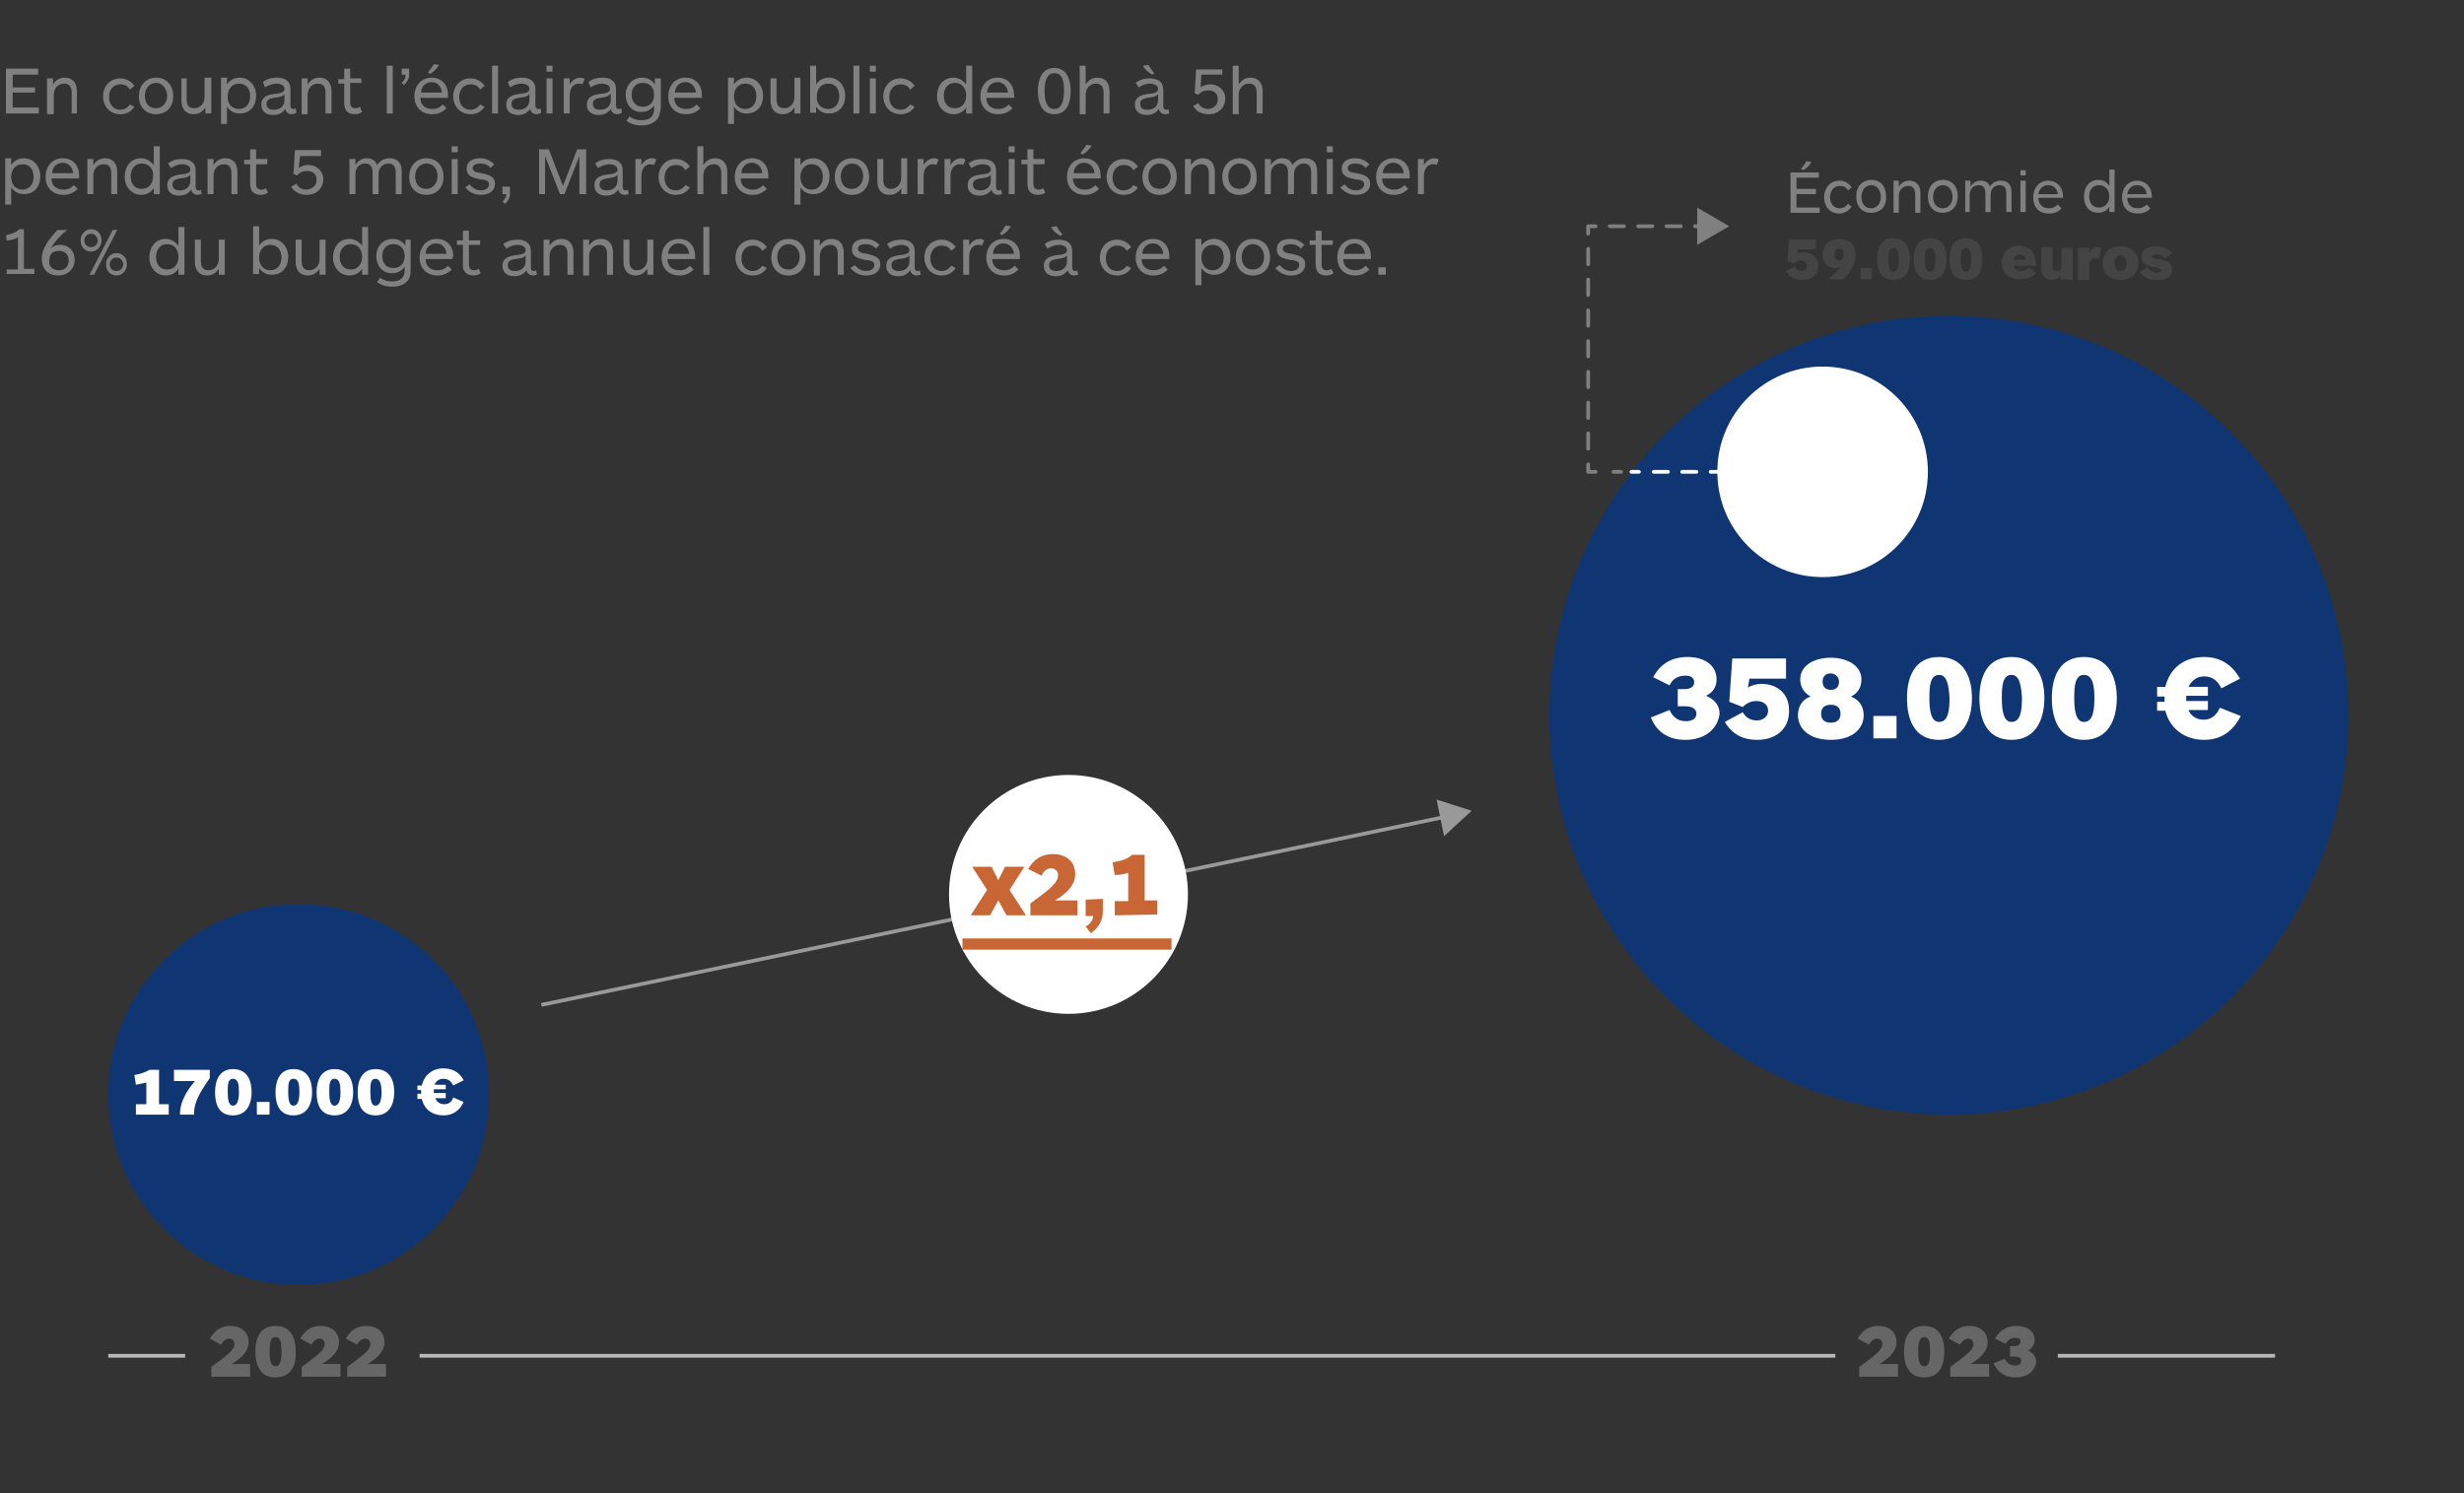 <?xml version="1.0" encoding="utf-8"?>
<!-- Generator: Adobe Illustrator 25.2.3, SVG Export Plug-In . SVG Version: 6.00 Build 0)  -->
<svg version="1.1" id="Calque_1" xmlns="http://www.w3.org/2000/svg" xmlns:xlink="http://www.w3.org/1999/xlink" x="0px" y="0px"
	 viewBox="0 0 330 200" style="enable-background:new 0 0 330 200;" xml:space="preserve">
<rect x="0" y="0" width="330" height="200" fill="#333333" stroke="none"/>
<style type="text/css">
	.st0{fill:#103573;}
	.st1{fill:none;}
	.st2{fill:#FFFFFF;}
	.st3{fill:none;stroke:#B7B7B7;stroke-width:0.5;stroke-miterlimit:10;}
	.st4{fill:#666666;}
	.st5{fill:none;stroke:#999999;stroke-width:0.5;stroke-miterlimit:10;}
	.st6{fill:#999999;}
	.st7{fill:#808080;}
	.st8{fill:#444444;}
	.st9{fill:none;stroke:#808080;stroke-width:0.5;stroke-linecap:round;stroke-linejoin:round;}
	.st10{fill:none;stroke:#808080;stroke-width:0.5;stroke-linecap:round;stroke-linejoin:round;stroke-dasharray:2.059,2.059;}
	.st11{fill:none;stroke:#808080;stroke-width:0.5;stroke-linecap:round;stroke-linejoin:round;stroke-dasharray:1.899,1.899;}
	.st12{fill:none;stroke:#FFFFFF;stroke-width:0.5;stroke-linecap:round;stroke-linejoin:round;}
	.st13{fill:none;stroke:#FFFFFF;stroke-width:0.5;stroke-linecap:round;stroke-linejoin:round;stroke-dasharray:1.908,1.908;}
	.st14{fill:#C96635;}
</style>
<g>
	<circle class="st0" cx="261" cy="95.8" r="53.5"/>
</g>
<g>
	<rect x="211.8" y="87.5" class="st1" width="97.9" height="15.8"/>
	<path class="st2" d="M225.7,99.1c-2.4,0-3.9-1.2-4.6-3l2.5-1c0.4,0.9,1.1,1.5,2.2,1.5c0.9,0,1.4-0.4,1.4-1s-0.5-1-1.5-1h-1v-2.3
		h0.9c0.9,0,1.3-0.4,1.3-0.9c0-0.6-0.4-0.9-1.2-0.9c-0.9,0-1.7,0.4-2.1,1.3l-2.2-1.1c1-1.8,2.5-2.7,4.6-2.7c2.4,0,3.9,1.2,3.9,3
		c0,1.1-0.6,1.8-1.4,2.2c1,0.4,1.8,1.2,1.8,2.4C230.1,97.4,228.6,99.1,225.7,99.1z"/>
	<path class="st2" d="M235.3,99.1c-1.8,0-3.3-0.7-4.3-2.4l2.4-1.3c0.4,0.7,1,1.1,1.9,1.1c0.8,0,1.5-0.5,1.5-1.3s-0.6-1.3-1.6-1.3
		c-0.7,0-1.3,0.3-1.8,0.8l-1.8-0.7l0.4-5.8h7.2v2.7h-4.9l-0.2,1.2c0.4-0.3,1.2-0.5,1.8-0.5c2,0,3.7,1.2,3.7,3.5
		C239.7,97.1,238.4,99.1,235.3,99.1z"/>
	<path class="st2" d="M240.8,95.8c0-1.3,0.7-2.2,1.7-2.5c-0.7-0.4-1.4-1.1-1.4-2.3c0-1.9,1.9-2.9,4.1-2.9c2.1,0,4.1,1,4.1,2.9
		c0,1.2-0.6,1.9-1.4,2.3c1,0.4,1.7,1.2,1.7,2.5c0,1.8-1.5,3.3-4.4,3.3C242.3,99.1,240.8,97.6,240.8,95.8z M245.2,94.4
		c-0.7,0-1.3,0.3-1.3,1.2c0,0.9,0.6,1.2,1.3,1.2s1.3-0.3,1.3-1.2C246.5,94.7,245.9,94.4,245.2,94.4z M245.2,90.2
		c-0.6,0-1.1,0.3-1.1,1.1c0,0.8,0.5,1.1,1.1,1.1s1.1-0.3,1.1-1.1C246.3,90.6,245.7,90.2,245.2,90.2z"/>
	<path class="st2" d="M250.9,98.9v-3h3.1v3H250.9z"/>
	<path class="st2" d="M259.7,99.1c-3.3,0-4.3-2.7-4.3-5.6c0-2.8,1-5.5,4.3-5.5s4.4,2.7,4.4,5.5S263,99.1,259.7,99.1z M259.7,90.4
		c-1.2,0-1.3,1.5-1.3,3.1s0.2,3.2,1.3,3.2c1.2,0,1.4-1.5,1.4-3.2C261,91.9,260.8,90.4,259.7,90.4z"/>
	<path class="st2" d="M269.4,99.1c-3.3,0-4.3-2.7-4.3-5.6c0-2.8,1-5.5,4.3-5.5s4.4,2.7,4.4,5.5S272.7,99.1,269.4,99.1z M269.4,90.4
		c-1.2,0-1.3,1.5-1.3,3.1s0.2,3.2,1.3,3.2c1.2,0,1.4-1.5,1.4-3.2C270.7,91.9,270.5,90.4,269.4,90.4z"/>
	<path class="st2" d="M279.1,99.1c-3.3,0-4.3-2.7-4.3-5.6c0-2.8,1-5.5,4.3-5.5s4.4,2.7,4.4,5.5S282.4,99.1,279.1,99.1z M279.1,90.4
		c-1.2,0-1.3,1.5-1.3,3.1s0.2,3.2,1.3,3.2c1.2,0,1.4-1.5,1.4-3.2C280.5,91.9,280.3,90.4,279.1,90.4z"/>
	<path class="st2" d="M300.1,95.9c-1,2-2.6,3.2-4.9,3.2c-2.6,0-4.6-1.5-5.2-3.9h-1.1V94h1c0-0.1,0-0.3,0-0.4v-0.3h-1V92h1.1
		c0.6-2.5,2.5-4,5.2-4c1.9,0,3.6,0.8,4.8,2.9l-2.5,1.3c-0.5-1.1-1.3-1.6-2.3-1.6s-1.7,0.6-2.1,1.4h2.6v1.2h-2.9c0,0.1,0,0.2,0,0.3
		c0,0.2,0,0.3,0,0.4h2.9v1.2h-2.6c0.3,0.8,1.1,1.3,2,1.3c1,0,1.7-0.5,2.2-1.6L300.1,95.9z"/>
</g>
<line class="st3" x1="56.2" y1="181.6" x2="245.8" y2="181.6"/>
<line class="st3" x1="275.6" y1="181.6" x2="304.7" y2="181.6"/>
<line class="st3" x1="14.5" y1="181.6" x2="24.8" y2="181.6"/>
<g>
	<g>
		<path class="st4" d="M249,184.4v-1.3c2.3-1.7,3.1-2.3,3.1-3.1c0-0.4-0.3-0.7-0.7-0.7s-0.8,0.3-1.1,0.8l-1.5-0.8
			c0.6-1,1.4-1.7,2.7-1.7c1.5,0,2.5,0.8,2.5,2.2c0,1-0.7,2-2.3,2.9h2.5v1.7L249,184.4L249,184.4z"/>
		<path class="st4" d="M257.7,184.5c-2.1,0-2.7-1.7-2.7-3.5c0-1.7,0.6-3.4,2.7-3.4c2.1,0,2.7,1.7,2.7,3.4
			C260.4,182.8,259.8,184.5,257.7,184.5z M257.7,179.1c-0.7,0-0.8,0.9-0.8,1.9s0.1,2,0.8,2s0.8-0.9,0.8-2S258.4,179.1,257.7,179.1z"
			/>
		<path class="st4" d="M261.2,184.4v-1.3c2.3-1.7,3.1-2.3,3.1-3.1c0-0.4-0.3-0.7-0.7-0.7c-0.4,0-0.8,0.3-1.1,0.8l-1.5-0.8
			c0.6-1,1.4-1.7,2.7-1.7c1.5,0,2.5,0.8,2.5,2.2c0,1-0.7,2-2.3,2.9h2.5v1.7L261.2,184.4L261.2,184.4z"/>
		<path class="st4" d="M269.9,184.5c-1.5,0-2.4-0.8-2.9-1.9l1.5-0.6c0.2,0.5,0.7,0.9,1.4,0.9c0.6,0,0.8-0.3,0.8-0.6
			c0-0.4-0.3-0.6-0.9-0.6h-0.6v-1.4h0.6c0.6,0,0.8-0.3,0.8-0.6c0-0.4-0.3-0.5-0.7-0.5c-0.6,0-1,0.3-1.3,0.8l-1.4-0.7
			c0.6-1.1,1.6-1.7,2.9-1.7c1.5,0,2.4,0.8,2.4,1.9c0,0.7-0.4,1.1-0.9,1.4c0.6,0.2,1.1,0.8,1.1,1.5
			C272.6,183.5,271.7,184.5,269.9,184.5z"/>
	</g>
</g>
<g>
	<g>
		<path class="st4" d="M28.3,184.4v-1.3c2.3-1.7,3.1-2.3,3.1-3.1c0-0.4-0.3-0.7-0.7-0.7c-0.4,0-0.8,0.3-1.1,0.8l-1.5-0.8
			c0.6-1,1.4-1.7,2.7-1.7c1.5,0,2.5,0.8,2.5,2.2c0,1-0.7,2-2.3,2.9h2.5v1.7L28.3,184.4L28.3,184.4z"/>
		<path class="st4" d="M36.9,184.5c-2.1,0-2.7-1.7-2.7-3.5c0-1.7,0.6-3.4,2.7-3.4c2.1,0,2.7,1.7,2.7,3.4
			C39.7,182.8,39,184.5,36.9,184.5z M36.9,179.1c-0.7,0-0.8,0.9-0.8,1.9s0.1,2,0.8,2s0.8-0.9,0.8-2S37.6,179.1,36.9,179.1z"/>
		<path class="st4" d="M40.4,184.4v-1.3c2.3-1.7,3.1-2.3,3.1-3.1c0-0.4-0.3-0.7-0.7-0.7s-0.8,0.3-1.1,0.8l-1.5-0.8
			c0.6-1,1.4-1.7,2.7-1.7c1.5,0,2.5,0.8,2.5,2.2c0,1-0.7,2-2.3,2.9h2.5v1.7L40.4,184.4L40.4,184.4z"/>
		<path class="st4" d="M46.5,184.4v-1.3c2.3-1.7,3.1-2.3,3.1-3.1c0-0.4-0.3-0.7-0.7-0.7s-0.8,0.3-1.1,0.8l-1.5-0.8
			c0.6-1,1.4-1.7,2.7-1.7c1.5,0,2.5,0.8,2.5,2.2c0,1-0.7,2-2.3,2.9h2.5v1.7L46.5,184.4L46.5,184.4z"/>
	</g>
</g>
<g>
	<g>
		<line class="st5" x1="72.5" y1="134.6" x2="193.6" y2="109.4"/>
		<g>
			<polygon class="st6" points="193.4,112 197.1,108.6 192.4,107.1 			"/>
		</g>
	</g>
</g>
<g>
	<circle class="st0" cx="40" cy="146.6" r="25.5"/>
</g>
<g>
	<rect x="6.1" y="142.8" class="st1" width="67.7" height="7.4"/>
	<path class="st2" d="M18.2,149.3v-1.4h1.4V145c-0.4,0.1-0.9,0.2-1.4,0.3L18,144c1-0.2,1.5-0.4,2-0.7h1.3v4.6h1.3v1.4H18.2z"/>
	<path class="st2" d="M28.1,144.4c-0.8,1.2-2.2,3-2.1,4.9h-1.9c0-2,1.2-3.5,2-4.5h-2.8v-1.5h4.8C28.1,143.3,28.1,144.4,28.1,144.4z"
		/>
	<path class="st2" d="M31.2,149.4c-1.9,0-2.4-1.5-2.4-3.1s0.6-3.1,2.4-3.1c1.9,0,2.5,1.5,2.5,3.1C33.7,147.8,33.1,149.4,31.2,149.4z
		 M31.2,144.5c-0.7,0-0.7,0.8-0.7,1.8c0,0.9,0.1,1.8,0.7,1.8s0.8-0.8,0.8-1.8S31.9,144.5,31.2,144.5z"/>
	<path class="st2" d="M34.4,149.3v-1.7h1.7v1.7H34.4z"/>
	<path class="st2" d="M39.3,149.4c-1.9,0-2.4-1.5-2.4-3.1s0.6-3.1,2.4-3.1c1.9,0,2.5,1.5,2.5,3.1C41.8,147.8,41.2,149.4,39.3,149.4z
		 M39.3,144.5c-0.7,0-0.7,0.8-0.7,1.8c0,0.9,0.1,1.8,0.7,1.8s0.8-0.8,0.8-1.8S40,144.5,39.3,144.5z"/>
	<path class="st2" d="M44.8,149.4c-1.9,0-2.4-1.5-2.4-3.1s0.6-3.1,2.4-3.1c1.9,0,2.5,1.5,2.5,3.1C47.3,147.8,46.7,149.4,44.8,149.4z
		 M44.8,144.5c-0.7,0-0.7,0.8-0.7,1.8c0,0.9,0.1,1.8,0.7,1.8s0.8-0.8,0.8-1.8S45.5,144.5,44.8,144.5z"/>
	<path class="st2" d="M50.3,149.4c-1.9,0-2.4-1.5-2.4-3.1s0.6-3.1,2.4-3.1c1.9,0,2.5,1.5,2.5,3.1C52.8,147.8,52.2,149.4,50.3,149.4z
		 M50.3,144.5c-0.7,0-0.7,0.8-0.7,1.8c0,0.9,0.1,1.8,0.7,1.8s0.8-0.8,0.8-1.8S50.9,144.5,50.3,144.5z"/>
	<path class="st2" d="M62.1,147.6c-0.5,1.1-1.4,1.8-2.7,1.8c-1.5,0-2.6-0.8-2.9-2.2h-0.6v-0.7h0.5c0-0.1,0-0.2,0-0.3V146h-0.5v-0.6
		h0.6c0.3-1.4,1.4-2.3,2.9-2.3c1,0,2.1,0.4,2.7,1.6l-1.4,0.7c-0.3-0.6-0.7-0.9-1.3-0.9s-1,0.3-1.2,0.8h1.5v0.6h-1.6
		c0,0.1,0,0.1,0,0.2c0,0.1,0,0.2,0,0.3h1.6v0.7h-1.4c0.2,0.5,0.6,0.8,1.2,0.8c0.6,0,1-0.3,1.2-0.9L62.1,147.6z"/>
</g>
<circle class="st2" cx="244.1" cy="63.2" r="14.1"/>
<g>
	<rect x="239.1" y="22.7" class="st1" width="55.1" height="18"/>
	<path class="st7" d="M239.8,28.4v-5.3h3.8v0.7h-3v1.5h2.6V26h-2.6v1.8h3.1v0.7h-3.9V28.4z M241.2,22.6c0.3-0.3,0.6-0.7,0.7-1
		l0.7,0.1c-0.2,0.4-0.6,0.8-1.1,1.1L241.2,22.6z"/>
	<path class="st7" d="M248,27.7c-0.4,0.5-0.9,0.9-1.7,0.9c-1.2,0-2-0.9-2-2.2c0-1.2,0.8-2.2,2-2.2c0.7,0,1.3,0.3,1.7,0.9l-0.5,0.4
		c-0.2-0.4-0.6-0.6-1.1-0.6c-0.8,0-1.3,0.7-1.3,1.5c0,0.9,0.5,1.5,1.3,1.5c0.5,0,0.9-0.3,1.1-0.6L248,27.7z"/>
	<path class="st7" d="M250.6,28.5c-1.3,0-2-0.9-2-2.2c0-1.3,0.8-2.2,2-2.2c1.3,0,2,0.9,2,2.2C252.7,27.6,251.9,28.5,250.6,28.5z
		 M250.6,24.8c-0.8,0-1.3,0.7-1.3,1.6s0.5,1.5,1.3,1.5s1.3-0.7,1.3-1.5C251.9,25.5,251.4,24.8,250.6,24.8z"/>
	<path class="st7" d="M253.6,28.4v-4.2h0.7V25c0.3-0.5,0.8-0.8,1.4-0.8c0.9,0,1.5,0.6,1.5,1.6v2.7h-0.7V26c0-0.5-0.2-1.1-0.9-1.1
		c-0.7,0-1.3,0.5-1.3,1.3v2.3h-0.7V28.4z"/>
	<path class="st7" d="M260.2,28.5c-1.3,0-2-0.9-2-2.2c0-1.3,0.8-2.2,2-2.2c1.3,0,2,0.9,2,2.2S261.4,28.5,260.2,28.5z M260.2,24.8
		c-0.8,0-1.3,0.7-1.3,1.6s0.5,1.5,1.3,1.5s1.3-0.7,1.3-1.5C261.5,25.5,261,24.8,260.2,24.8z"/>
	<path class="st7" d="M263.2,28.4v-4.2h0.7V25c0.3-0.5,0.8-0.8,1.4-0.8s1.1,0.3,1.2,0.8c0.3-0.5,0.8-0.8,1.5-0.8
		c0.9,0,1.4,0.6,1.4,1.5v2.7h-0.7v-2.5c0-0.5-0.1-1.1-0.9-1.1c-0.7,0-1.2,0.5-1.2,1.3v2.3h-0.7v-2.5c0-0.5-0.1-1.1-0.9-1.1
		c-0.7,0-1.2,0.5-1.2,1.3v2.3C263.8,28.4,263.2,28.4,263.2,28.4z"/>
	<path class="st7" d="M270.6,23.5v-0.7h0.7v0.7H270.6z M270.6,28.4v-4.2h0.7v4.2C271.3,28.4,270.6,28.4,270.6,28.4z"/>
	<path class="st7" d="M276.3,26.5H273c0,0.9,0.6,1.4,1.4,1.4c0.5,0,0.9-0.2,1.2-0.5l0.5,0.5c-0.4,0.5-1,0.7-1.7,0.7
		c-1.4,0-2.1-0.9-2.1-2.2c0-1.2,0.8-2.2,2-2.2s2,0.9,2,2.1C276.3,26.4,276.3,26.5,276.3,26.5z M275.6,26c-0.1-0.8-0.6-1.2-1.3-1.2
		c-0.7,0-1.2,0.5-1.3,1.2H275.6z"/>
	<path class="st7" d="M282.5,28.4v-0.7c-0.4,0.6-0.9,0.8-1.5,0.8c-1.2,0-1.9-0.9-1.9-2.2c0-1.2,0.7-2.2,1.9-2.2
		c0.6,0,1.1,0.2,1.5,0.8v-2.2h0.7v5.7C283.2,28.4,282.5,28.4,282.5,28.4z M281.1,24.8c-0.9,0-1.3,0.7-1.3,1.5s0.4,1.5,1.3,1.5
		s1.4-0.7,1.4-1.5S282,24.8,281.1,24.8z"/>
	<path class="st7" d="M288.2,26.5h-3.3c0,0.9,0.6,1.4,1.4,1.4c0.5,0,0.9-0.2,1.2-0.5l0.5,0.5c-0.4,0.5-1,0.7-1.7,0.7
		c-1.4,0-2.1-0.9-2.1-2.2c0-1.2,0.8-2.2,2-2.2s2,0.9,2,2.1C288.2,26.4,288.2,26.5,288.2,26.5z M287.5,26c-0.1-0.8-0.6-1.2-1.3-1.2
		c-0.7,0-1.2,0.5-1.3,1.2H287.5z"/>
	<path class="st8" d="M241.4,37.5c-0.9,0-1.7-0.3-2.2-1.2l1.2-0.6c0.2,0.4,0.5,0.6,0.9,0.6s0.7-0.3,0.7-0.7s-0.3-0.7-0.8-0.7
		c-0.4,0-0.7,0.1-0.9,0.4l-0.9-0.3l0.2-2.9h3.6v1.3h-2.4l-0.1,0.6c0.2-0.2,0.6-0.2,0.9-0.2c1,0,1.9,0.6,1.9,1.7
		C243.6,36.5,243,37.5,241.4,37.5z"/>
	<path class="st8" d="M246.9,37.4h-2.1c0.9-0.6,1.4-1.2,1.7-1.7c-0.2,0.1-0.5,0.2-0.7,0.2c-1,0-1.7-0.7-1.7-1.8
		c0-1.2,0.9-2.1,2.2-2.1s2.2,0.7,2.2,2.1C248.5,35.5,247.8,36.5,246.9,37.4z M246.3,33.3c-0.4,0-0.6,0.3-0.6,0.8s0.2,0.8,0.6,0.8
		c0.4,0,0.6-0.3,0.6-0.8C247,33.6,246.8,33.3,246.3,33.3z"/>
	<path class="st8" d="M249.2,37.4v-1.5h1.5v1.5H249.2z"/>
	<path class="st8" d="M253.6,37.5c-1.7,0-2.2-1.4-2.2-2.8c0-1.4,0.5-2.8,2.2-2.8s2.2,1.4,2.2,2.8C255.8,36.2,255.3,37.5,253.6,37.5z
		 M253.6,33.2c-0.6,0-0.7,0.7-0.7,1.6c0,0.8,0.1,1.6,0.7,1.6c0.6,0,0.7-0.8,0.7-1.6C254.3,33.9,254.2,33.2,253.6,33.2z"/>
	<path class="st8" d="M258.5,37.5c-1.7,0-2.2-1.4-2.2-2.8c0-1.4,0.5-2.8,2.2-2.8s2.2,1.4,2.2,2.8C260.7,36.2,260.1,37.5,258.5,37.5z
		 M258.5,33.2c-0.6,0-0.7,0.7-0.7,1.6c0,0.8,0.1,1.6,0.7,1.6s0.7-0.8,0.7-1.6C259.2,33.9,259.1,33.2,258.5,33.2z"/>
	<path class="st8" d="M263.3,37.5c-1.7,0-2.2-1.4-2.2-2.8c0-1.4,0.5-2.8,2.2-2.8s2.2,1.4,2.2,2.8C265.5,36.2,265,37.5,263.3,37.5z
		 M263.3,33.2c-0.6,0-0.7,0.7-0.7,1.6c0,0.8,0.1,1.6,0.7,1.6s0.7-0.8,0.7-1.6C264,33.9,263.9,33.2,263.3,33.2z"/>
	<path class="st8" d="M272.7,35.6h-3c0,0.5,0.4,0.7,0.9,0.7s0.9-0.2,1.1-0.5l1,0.8c-0.5,0.5-1.2,0.8-2.2,0.8c-1.6,0-2.4-1-2.4-2.2
		c0-1.3,0.9-2.3,2.3-2.3s2.2,0.9,2.2,2.2C272.7,35.4,272.7,35.5,272.7,35.6z M270.5,34.1c-0.4,0-0.8,0.2-0.8,0.7h1.6
		C271.3,34.3,271,34.1,270.5,34.1z"/>
	<path class="st8" d="M276,37.4V37c-0.3,0.3-0.8,0.5-1.2,0.5c-1,0-1.4-0.7-1.4-1.5v-2.9h1.5v2.6c0,0.3,0.1,0.6,0.6,0.6
		c0.3,0,0.6-0.2,0.6-0.6v-2.5h1.5v4.3L276,37.4L276,37.4z"/>
	<path class="st8" d="M281.1,34.7c-0.1-0.1-0.3-0.1-0.5-0.1c-0.5,0-0.8,0.4-0.8,0.9v2h-1.5v-4.3h1.5v0.6c0.3-0.4,0.7-0.7,1.1-0.7
		c0.2,0,0.4,0.1,0.5,0.1L281.1,34.7z"/>
	<path class="st8" d="M284,37.5c-1.4,0-2.4-0.9-2.4-2.2c0-1.4,0.9-2.3,2.4-2.3s2.4,0.9,2.4,2.3C286.3,36.7,285.4,37.5,284,37.5z
		 M284,34.2c-0.5,0-0.8,0.4-0.8,1.1c0,0.6,0.3,1,0.8,1s0.8-0.4,0.8-1S284.5,34.2,284,34.2z"/>
	<path class="st8" d="M288.9,37.5c-1,0-1.8-0.3-2.3-1.1l1-0.6c0.3,0.5,0.9,0.7,1.3,0.7c0.3,0,0.6-0.1,0.6-0.3s-0.4-0.3-0.9-0.4
		c-0.9-0.1-1.8-0.4-1.8-1.4s0.9-1.4,1.9-1.4s1.8,0.4,2.2,0.9l-0.9,0.7c-0.3-0.3-0.7-0.5-1.2-0.5c-0.3,0-0.6,0.1-0.6,0.3
		s0.4,0.3,0.9,0.3c1.1,0.2,1.8,0.5,1.8,1.4C291,37,290.2,37.5,288.9,37.5z"/>
</g>
<g>
	<g>
		<line class="st9" x1="217.1" y1="63.2" x2="216.1" y2="63.2"/>
		<polyline class="st9" points="213.7,63.2 212.7,63.2 212.7,62.2 		"/>
		<line class="st10" x1="212.7" y1="60.1" x2="212.7" y2="32.3"/>
		<polyline class="st9" points="212.7,31.3 212.7,30.3 213.7,30.3 		"/>
		<line class="st11" x1="215.6" y1="30.3" x2="226.1" y2="30.3"/>
		<line class="st9" x1="227" y1="30.3" x2="228" y2="30.3"/>
		<g>
			<polygon class="st7" points="227.3,32.8 231.6,30.3 227.3,27.8 			"/>
		</g>
	</g>
</g>
<g>
	<g>
		<line class="st12" x1="230.1" y1="63.2" x2="229.1" y2="63.2"/>
		<line class="st13" x1="227.2" y1="63.2" x2="220.5" y2="63.2"/>
		<line class="st12" x1="219.5" y1="63.2" x2="218.5" y2="63.2"/>
	</g>
</g>
<circle class="st2" cx="143.1" cy="119.8" r="16"/>
<g>
	<rect x="130" y="114" class="st1" width="25.8" height="10.8"/>
	<path class="st14" d="M134.8,122.6l-1.1-2l-1.1,2H130l2.2-3.4l-2-3.1h2.6l0.9,1.8l0.9-1.8h2.6l-2,3.1l2.2,3.4H134.8z"/>
	<path class="st14" d="M138,122.6V121c2.8-2,3.7-2.8,3.7-3.8c0-0.5-0.4-0.9-0.9-0.9s-1,0.3-1.3,1l-1.8-0.9c0.7-1.2,1.7-2,3.3-2
		c1.8,0,3,1,3,2.7c0,1.2-0.8,2.4-2.7,3.5h3v2C144.3,122.6,138,122.6,138,122.6z"/>
	<path class="st14" d="M147.7,120.4v1.6c0,1.2-0.4,2.1-1.6,3l-0.7-0.9c0.6-0.3,1-0.9,1-1.4l0,0h-1v-2.2L147.7,120.4L147.7,120.4z"/>
	<path class="st14" d="M149.3,122.6v-1.9h1.8v-3.8c-0.5,0.2-1.2,0.3-1.8,0.3l-0.3-1.7c1.3-0.2,2.1-0.5,2.6-1h1.7v6.1h1.7v1.9
		L149.3,122.6L149.3,122.6z"/>
</g>
<rect x="128.9" y="125.7" class="st14" width="28" height="1.5"/>
<g>
	<rect y="8.8" class="st1" width="193.4" height="45"/>
	<path class="st7" d="M0.8,15.2v-6h4.3V10H1.7v1.7h3v0.7h-3v2h3.5v0.8H0.8z"/>
	<path class="st7" d="M6.3,15.2v-4.7h0.8v0.8c0.4-0.6,0.9-0.9,1.6-0.9c1,0,1.6,0.7,1.6,1.8v3H9.6v-2.8c0-0.6-0.2-1.2-1-1.2
		c-0.8,0-1.4,0.6-1.4,1.5v2.6H6.3z"/>
	<path class="st7" d="M18,14.3c-0.4,0.6-1,1-1.9,1c-1.4,0-2.3-1.1-2.3-2.4s0.9-2.4,2.3-2.4c0.8,0,1.5,0.4,1.9,1l-0.6,0.5
		c-0.3-0.5-0.7-0.7-1.3-0.7c-0.9,0-1.5,0.7-1.5,1.7c0,1,0.6,1.7,1.5,1.7c0.6,0,1-0.3,1.3-0.7L18,14.3z"/>
	<path class="st7" d="M20.9,15.3c-1.4,0-2.3-1-2.3-2.4c0-1.4,0.9-2.5,2.3-2.5c1.4,0,2.3,1,2.3,2.5C23.2,14.3,22.3,15.3,20.9,15.3z
		 M20.9,11.1c-0.9,0-1.5,0.8-1.5,1.7c0,1,0.5,1.7,1.5,1.7c0.9,0,1.5-0.8,1.5-1.7C22.3,11.9,21.8,11.1,20.9,11.1z"/>
	<path class="st7" d="M28.3,10.5v4.7h-0.8v-0.8c-0.4,0.6-0.9,0.9-1.6,0.9c-1,0-1.6-0.7-1.6-1.8v-3H25v2.8c0,0.6,0.2,1.2,1,1.2
		c0.8,0,1.4-0.6,1.4-1.5v-2.6H28.3z"/>
	<path class="st7" d="M30.4,10.5v0.8c0.4-0.6,1-0.9,1.7-0.9c1.3,0,2.2,1.1,2.2,2.4c0,1.4-0.8,2.4-2.2,2.4c-0.6,0-1.2-0.2-1.7-0.9
		v2.3h-0.8v-6.2H30.4z M32,14.6c1,0,1.5-0.8,1.5-1.7c0-1-0.5-1.7-1.5-1.7s-1.5,0.8-1.5,1.7C30.4,13.8,31,14.6,32,14.6z"/>
	<path class="st7" d="M39.1,15.3c-0.4,0-0.8-0.2-0.9-0.7c-0.4,0.6-1,0.8-1.6,0.8c-1,0-1.6-0.5-1.6-1.4c0-1.1,1-1.3,1.6-1.4
		c0.7-0.1,1.5-0.1,1.5-0.7c0-0.5-0.6-0.7-1.1-0.7c-0.5,0-1,0.2-1.5,0.5L35.2,11c0.5-0.4,1.1-0.6,1.9-0.6c1.1,0,1.8,0.5,1.8,1.5v2.2
		c0,0.3,0.1,0.5,0.4,0.5c0.1,0,0.2,0,0.3-0.1l0.1,0.6C39.5,15.2,39.3,15.3,39.1,15.3z M38.1,12.6c-0.3,0.4-0.8,0.4-1.4,0.5
		c-0.5,0.1-1,0.2-1,0.8c0,0.6,0.4,0.8,1,0.8c0.7,0,1.4-0.4,1.4-1.3V12.6z"/>
	<path class="st7" d="M40.4,15.2v-4.7h0.8v0.8c0.4-0.6,0.9-0.9,1.6-0.9c1,0,1.6,0.7,1.6,1.8v3h-0.8v-2.8c0-0.6-0.2-1.2-1-1.2
		c-0.8,0-1.4,0.6-1.4,1.5v2.6H40.4z"/>
	<path class="st7" d="M48.5,15c-0.3,0.2-0.6,0.3-1,0.3c-0.5,0-1-0.2-1.2-0.6c-0.1-0.2-0.2-0.5-0.2-0.9v-2.6h-0.8v-0.6h0.8V9.2h0.8
		v1.3h1.5v0.6h-1.5v2.6c0,0.5,0.2,0.8,0.7,0.8c0.3,0,0.5-0.1,0.6-0.2L48.5,15z"/>
	<path class="st7" d="M51.8,15.2V8.8h0.8v6.4H51.8z"/>
	<path class="st7" d="M54.8,10c0,0.6-0.3,1-0.7,1.4l-0.3-0.3c0.3-0.3,0.5-0.6,0.5-0.9v-0.2h-0.5V9.2h1V10z"/>
	<path class="st7" d="M60,13.1h-3.7c0,1,0.7,1.5,1.6,1.5c0.6,0,1-0.2,1.4-0.6l0.5,0.5c-0.5,0.5-1.1,0.8-1.9,0.8
		c-1.5,0-2.4-1-2.4-2.4c0-1.4,0.9-2.5,2.3-2.5c1.4,0,2.2,1,2.2,2.3C60,12.9,60,13,60,13.1z M59.2,12.4c-0.1-0.9-0.7-1.4-1.4-1.4
		c-0.8,0-1.4,0.6-1.4,1.4H59.2z M57.3,9.7c0.3-0.3,0.6-0.8,0.8-1.1l0.7,0.1c-0.2,0.4-0.7,0.9-1.2,1.2L57.3,9.7z"/>
	<path class="st7" d="M64.9,14.3c-0.4,0.6-1,1-1.9,1c-1.4,0-2.3-1.1-2.3-2.4s0.9-2.4,2.3-2.4c0.8,0,1.5,0.4,1.9,1l-0.6,0.5
		c-0.3-0.5-0.7-0.7-1.3-0.7c-0.9,0-1.5,0.7-1.5,1.7c0,1,0.6,1.7,1.5,1.7c0.6,0,1-0.3,1.3-0.7L64.9,14.3z"/>
	<path class="st7" d="M65.9,15.2V8.8h0.8v6.4H65.9z"/>
	<path class="st7" d="M71.9,15.3c-0.4,0-0.8-0.2-0.9-0.7c-0.4,0.6-1,0.8-1.6,0.8c-1,0-1.6-0.5-1.6-1.4c0-1.1,1-1.3,1.6-1.4
		c0.7-0.1,1.5-0.1,1.5-0.7c0-0.5-0.6-0.7-1.1-0.7c-0.5,0-1,0.2-1.5,0.5L68,11c0.5-0.4,1.1-0.6,1.9-0.6c1.1,0,1.8,0.5,1.8,1.5v2.2
		c0,0.3,0.1,0.5,0.4,0.5c0.1,0,0.2,0,0.3-0.1l0.1,0.6C72.3,15.2,72.1,15.3,71.9,15.3z M70.9,12.6c-0.3,0.4-0.8,0.4-1.4,0.5
		c-0.5,0.1-1,0.2-1,0.8c0,0.6,0.4,0.8,1,0.8c0.7,0,1.4-0.4,1.4-1.3V12.6z"/>
	<path class="st7" d="M73.2,9.6V8.8H74v0.8H73.2z M73.2,15.2v-4.7H74v4.7H73.2z"/>
	<path class="st7" d="M78,11.3c-0.2-0.1-0.3-0.1-0.5-0.1c-0.6,0-1.2,0.5-1.2,1.6v2.4h-0.8v-4.7h0.8v0.8c0.3-0.5,0.8-0.9,1.4-0.9
		c0.3,0,0.5,0.1,0.6,0.2L78,11.3z"/>
	<path class="st7" d="M82.7,15.3c-0.4,0-0.8-0.2-0.9-0.7c-0.4,0.6-1,0.8-1.6,0.8c-1,0-1.6-0.5-1.6-1.4c0-1.1,1-1.3,1.6-1.4
		c0.7-0.1,1.5-0.1,1.5-0.7c0-0.5-0.6-0.7-1.1-0.7c-0.5,0-1,0.2-1.5,0.5L78.8,11c0.5-0.4,1.1-0.6,1.9-0.6c1.1,0,1.8,0.5,1.8,1.5v2.2
		c0,0.3,0.1,0.5,0.4,0.5c0.1,0,0.2,0,0.3-0.1l0.1,0.6C83.1,15.2,82.9,15.3,82.7,15.3z M81.7,12.6C81.4,13,81,13,80.4,13.1
		c-0.5,0.1-1,0.2-1,0.8c0,0.6,0.4,0.8,1,0.8c0.7,0,1.4-0.4,1.4-1.3V12.6z"/>
	<path class="st7" d="M87.9,16.1c-0.5,0.5-1.2,0.7-2,0.7c-0.8,0-1.4-0.2-2-0.6l0.4-0.6c0.4,0.3,0.9,0.5,1.6,0.5c1,0,1.7-0.4,1.7-1.5
		v-0.5c-0.4,0.6-1,0.9-1.7,0.9c-1.3,0-2.1-1-2.1-2.3c0-1.3,0.9-2.3,2.2-2.3c0.7,0,1.3,0.3,1.7,0.9v-0.8h0.8v3.9
		C88.4,15.2,88.3,15.7,87.9,16.1z M86.1,11.1c-1,0-1.5,0.7-1.5,1.6c0,0.9,0.5,1.6,1.5,1.6c1,0,1.5-0.7,1.5-1.6
		C87.6,11.8,87.1,11.1,86.1,11.1z"/>
	<path class="st7" d="M94,13.1h-3.7c0,1,0.7,1.5,1.6,1.5c0.6,0,1-0.2,1.4-0.6l0.5,0.5c-0.5,0.5-1.1,0.8-1.9,0.8
		c-1.5,0-2.4-1-2.4-2.4c0-1.4,0.9-2.5,2.3-2.5c1.4,0,2.2,1,2.2,2.3C94,12.9,94,13,94,13.1z M93.2,12.4c-0.1-0.9-0.7-1.4-1.4-1.4
		c-0.8,0-1.4,0.6-1.4,1.4H93.2z"/>
	<path class="st7" d="M98.3,10.5v0.8c0.4-0.6,1-0.9,1.7-0.9c1.3,0,2.2,1.1,2.2,2.4c0,1.4-0.8,2.4-2.2,2.4c-0.6,0-1.2-0.2-1.7-0.9
		v2.3h-0.8v-6.2H98.3z M99.8,14.6c1,0,1.5-0.8,1.5-1.7c0-1-0.5-1.7-1.5-1.7s-1.5,0.8-1.5,1.7C98.3,13.8,98.8,14.6,99.8,14.6z"/>
	<path class="st7" d="M107.2,10.5v4.7h-0.8v-0.8c-0.4,0.6-0.9,0.9-1.6,0.9c-1,0-1.6-0.7-1.6-1.8v-3h0.8v2.8c0,0.6,0.2,1.2,1,1.2
		c0.8,0,1.4-0.6,1.4-1.5v-2.6H107.2z"/>
	<path class="st7" d="M109.3,8.8v2.5c0.4-0.6,1-0.9,1.7-0.9c1.3,0,2.2,1.1,2.2,2.4c0,1.4-0.8,2.4-2.2,2.4c-0.6,0-1.2-0.2-1.7-0.9
		v0.8h-0.8V8.8H109.3z M110.9,14.6c1,0,1.5-0.8,1.5-1.7c0-1-0.5-1.7-1.5-1.7s-1.5,0.8-1.5,1.7C109.3,13.8,109.9,14.6,110.9,14.6z"/>
	<path class="st7" d="M114.3,15.2V8.8h0.8v6.4H114.3z"/>
	<path class="st7" d="M116.5,9.6V8.8h0.8v0.8H116.5z M116.5,15.2v-4.7h0.8v4.7H116.5z"/>
	<path class="st7" d="M122.5,14.3c-0.4,0.6-1,1-1.9,1c-1.4,0-2.3-1.1-2.3-2.4s0.9-2.4,2.3-2.4c0.8,0,1.5,0.4,1.9,1l-0.6,0.5
		c-0.3-0.5-0.7-0.7-1.3-0.7c-0.9,0-1.5,0.7-1.5,1.7c0,1,0.6,1.7,1.5,1.7c0.6,0,1-0.3,1.3-0.7L122.5,14.3z"/>
	<path class="st7" d="M129.4,15.2v-0.8c-0.4,0.6-1,0.9-1.7,0.9c-1.3,0-2.2-1.1-2.2-2.4c0-1.4,0.8-2.5,2.2-2.5c0.6,0,1.2,0.3,1.7,0.9
		V8.8h0.8v6.4H129.4z M127.9,11.1c-1,0-1.5,0.8-1.5,1.7c0,1,0.5,1.7,1.5,1.7c1,0,1.5-0.8,1.5-1.7C129.4,11.9,128.9,11.1,127.9,11.1z
		"/>
	<path class="st7" d="M135.8,13.1h-3.7c0,1,0.7,1.5,1.6,1.5c0.6,0,1-0.2,1.4-0.6l0.5,0.5c-0.5,0.5-1.1,0.8-1.9,0.8
		c-1.5,0-2.4-1-2.4-2.4c0-1.4,0.9-2.5,2.3-2.5c1.4,0,2.2,1,2.2,2.3C135.9,12.9,135.8,13,135.8,13.1z M135,12.4
		c-0.1-0.9-0.7-1.4-1.4-1.4c-0.8,0-1.4,0.6-1.4,1.4H135z"/>
	<path class="st7" d="M141.2,15.3c-1.7,0-2.2-1.6-2.2-3.1c0-1.5,0.5-3.1,2.2-3.1s2.2,1.6,2.2,3.1C143.4,13.7,142.9,15.3,141.2,15.3z
		 M141.2,9.8c-1,0-1.3,1.1-1.3,2.4s0.3,2.4,1.3,2.4c1,0,1.3-1.1,1.3-2.4S142.3,9.8,141.2,9.8z"/>
	<path class="st7" d="M144.6,15.2V8.8h0.8v2.5c0.4-0.6,0.9-0.9,1.6-0.9c1,0,1.6,0.7,1.6,1.8v3h-0.8v-2.8c0-0.6-0.2-1.2-1-1.2
		c-0.8,0-1.4,0.6-1.4,1.5v2.6H144.6z"/>
	<path class="st7" d="M156.1,15.3c-0.4,0-0.8-0.2-0.9-0.7c-0.4,0.6-1,0.8-1.6,0.8c-1,0-1.6-0.5-1.6-1.4c0-1.1,1-1.3,1.6-1.4
		c0.7-0.1,1.5-0.1,1.5-0.7c0-0.5-0.6-0.7-1.1-0.7c-0.5,0-1,0.2-1.5,0.5l-0.4-0.6c0.5-0.4,1.1-0.6,1.9-0.6c1.1,0,1.8,0.5,1.8,1.5v2.2
		c0,0.3,0.1,0.5,0.4,0.5c0.1,0,0.2,0,0.3-0.1l0.1,0.6C156.5,15.2,156.3,15.3,156.1,15.3z M155.1,12.6c-0.3,0.4-0.8,0.4-1.4,0.5
		c-0.5,0.1-1,0.2-1,0.8c0,0.6,0.4,0.8,1,0.8c0.7,0,1.4-0.4,1.4-1.3V12.6z M154.3,10c-0.5-0.3-1.1-0.8-1.2-1.2l0.7-0.1
		c0.2,0.3,0.5,0.8,0.8,1.1L154.3,10z"/>
	<path class="st7" d="M163.1,13.3c0-0.8-0.5-1.2-1.3-1.2c-0.5,0-1,0.2-1.3,0.6l-0.5-0.2l0.2-3.2h3.5V10h-2.8l-0.1,1.7
		c0.4-0.3,0.9-0.4,1.3-0.4c1.1,0,2,0.8,2,1.9c0,1.1-0.8,2.1-2.2,2.1c-1,0-1.7-0.4-2.1-1.1l0.7-0.4c0.3,0.6,0.8,0.8,1.4,0.8
		C162.5,14.5,163.1,14.1,163.1,13.3z"/>
	<path class="st7" d="M165.1,15.2V8.8h0.8v2.5c0.4-0.6,0.9-0.9,1.6-0.9c1,0,1.6,0.7,1.6,1.8v3h-0.8v-2.8c0-0.6-0.2-1.2-1-1.2
		c-0.8,0-1.4,0.6-1.4,1.5v2.6H165.1z"/>
	<path class="st7" d="M1.5,21.3v0.8c0.4-0.6,1-0.9,1.7-0.9c1.3,0,2.2,1.1,2.2,2.4c0,1.4-0.8,2.4-2.2,2.4c-0.6,0-1.2-0.2-1.7-0.9v2.3
		H0.7v-6.2H1.5z M3,25.4c1,0,1.5-0.8,1.5-1.7c0-1-0.5-1.7-1.5-1.7s-1.5,0.8-1.5,1.7C1.5,24.6,2,25.4,3,25.4z"/>
	<path class="st7" d="M10.6,23.9H6.9c0,1,0.7,1.5,1.6,1.5c0.6,0,1-0.2,1.4-0.6l0.5,0.5c-0.5,0.5-1.1,0.8-1.9,0.8
		c-1.5,0-2.4-1-2.4-2.4c0-1.4,0.9-2.5,2.3-2.5c1.4,0,2.2,1,2.2,2.3C10.6,23.7,10.6,23.8,10.6,23.9z M9.8,23.2
		c-0.1-0.9-0.7-1.4-1.4-1.4c-0.8,0-1.4,0.6-1.4,1.4H9.8z"/>
	<path class="st7" d="M11.7,26v-4.7h0.8v0.8c0.4-0.6,0.9-0.9,1.6-0.9c1,0,1.6,0.7,1.6,1.8v3h-0.8v-2.8c0-0.6-0.2-1.2-1-1.2
		c-0.8,0-1.4,0.6-1.4,1.5V26H11.7z"/>
	<path class="st7" d="M20.6,26v-0.8c-0.4,0.6-1,0.9-1.7,0.9c-1.3,0-2.2-1.1-2.2-2.4c0-1.4,0.8-2.5,2.2-2.5c0.6,0,1.2,0.3,1.7,0.9
		v-2.5h0.8V26H20.6z M19,21.9c-1,0-1.5,0.8-1.5,1.7c0,1,0.5,1.7,1.5,1.7c1,0,1.5-0.8,1.5-1.7C20.6,22.7,20,21.9,19,21.9z"/>
	<path class="st7" d="M26.5,26.1c-0.4,0-0.8-0.2-0.9-0.7c-0.4,0.6-1,0.8-1.6,0.8c-1,0-1.6-0.5-1.6-1.4c0-1.1,1-1.3,1.6-1.4
		c0.7-0.1,1.5-0.1,1.5-0.7c0-0.5-0.6-0.7-1.1-0.7c-0.5,0-1,0.2-1.5,0.5l-0.4-0.6c0.5-0.4,1.1-0.6,1.9-0.6c1.1,0,1.8,0.5,1.8,1.5V25
		c0,0.3,0.1,0.5,0.4,0.5c0.1,0,0.2,0,0.3-0.1L27,26C26.9,26,26.6,26.1,26.5,26.1z M25.5,23.4c-0.3,0.4-0.8,0.4-1.4,0.5
		c-0.5,0.1-1,0.2-1,0.8c0,0.6,0.4,0.8,1,0.8c0.7,0,1.4-0.4,1.4-1.3V23.4z"/>
	<path class="st7" d="M27.8,26v-4.7h0.8v0.8c0.4-0.6,0.9-0.9,1.6-0.9c1,0,1.6,0.7,1.6,1.8v3h-0.8v-2.8c0-0.6-0.2-1.2-1-1.2
		c-0.8,0-1.4,0.6-1.4,1.5V26H27.8z"/>
	<path class="st7" d="M35.9,25.8c-0.3,0.2-0.6,0.3-1,0.3c-0.5,0-1-0.2-1.2-0.6c-0.1-0.2-0.2-0.5-0.2-0.9V22h-0.8v-0.6h0.8V20h0.8
		v1.3h1.5V22h-1.5v2.6c0,0.5,0.2,0.8,0.7,0.8c0.3,0,0.5-0.1,0.6-0.2L35.9,25.8z"/>
	<path class="st7" d="M42.4,24.1c0-0.8-0.5-1.2-1.3-1.2c-0.5,0-1,0.2-1.3,0.6l-0.5-0.2l0.2-3.2h3.5v0.8h-2.8L40,22.5
		c0.4-0.3,0.9-0.4,1.3-0.4c1.1,0,2,0.8,2,1.9c0,1.1-0.8,2.1-2.2,2.1c-1,0-1.7-0.4-2.1-1.1l0.7-0.4c0.3,0.6,0.8,0.8,1.4,0.8
		C41.8,25.3,42.4,24.9,42.4,24.1z"/>
	<path class="st7" d="M46.8,26v-4.7h0.8v0.8c0.4-0.6,0.9-0.9,1.5-0.9c0.7,0,1.2,0.3,1.4,0.9c0.4-0.6,1-0.9,1.7-0.9
		c1,0,1.6,0.6,1.6,1.7V26H53v-2.9c0-0.6-0.2-1.2-1-1.2c-0.7,0-1.3,0.6-1.3,1.4V26h-0.8v-2.9c0-0.6-0.2-1.2-1-1.2
		c-0.8,0-1.3,0.6-1.3,1.4V26H46.8z"/>
	<path class="st7" d="M57.1,26.1c-1.4,0-2.3-1-2.3-2.4c0-1.4,0.9-2.5,2.3-2.5c1.4,0,2.3,1,2.3,2.5C59.4,25.1,58.5,26.1,57.1,26.1z
		 M57.1,21.9c-0.9,0-1.5,0.8-1.5,1.7c0,1,0.5,1.7,1.5,1.7c0.9,0,1.5-0.8,1.5-1.7C58.6,22.7,58.1,21.9,57.1,21.9z"/>
	<path class="st7" d="M60.5,20.4v-0.8h0.8v0.8H60.5z M60.5,26v-4.7h0.8V26H60.5z"/>
	<path class="st7" d="M64.4,26.1c-0.9,0-1.6-0.4-2.1-1l0.6-0.4c0.4,0.5,0.9,0.8,1.5,0.8c0.6,0,1.1-0.3,1.1-0.8
		c0-0.5-0.4-0.6-1.3-0.7c-0.9-0.2-1.7-0.4-1.7-1.4c0-1,0.8-1.4,1.8-1.4c0.9,0,1.5,0.4,1.9,0.8l-0.5,0.5c-0.3-0.4-0.8-0.6-1.4-0.6
		c-0.5,0-1,0.2-1,0.6c0,0.5,0.5,0.6,1.2,0.7c0.9,0.2,1.8,0.4,1.8,1.4C66.3,25.5,65.6,26.1,64.4,26.1z"/>
	<path class="st7" d="M68.3,25.9c0,0.6-0.2,1-0.7,1.4l-0.3-0.3c0.3-0.3,0.5-0.6,0.5-0.9V26h-0.5v-1h1V25.9z"/>
	<path class="st7" d="M77.6,26v-5.1l-2,5.1H75l-2-5.1V26h-0.8v-6h1.3l1.9,4.9l1.9-4.9h1.2v6H77.6z"/>
	<path class="st7" d="M83.7,26.1c-0.4,0-0.8-0.2-0.9-0.7c-0.4,0.6-1,0.8-1.6,0.8c-1,0-1.6-0.5-1.6-1.4c0-1.1,1-1.3,1.6-1.4
		c0.7-0.1,1.5-0.1,1.5-0.7c0-0.5-0.6-0.7-1.1-0.7c-0.5,0-1,0.2-1.5,0.5l-0.4-0.6c0.5-0.4,1.1-0.6,1.9-0.6c1.1,0,1.8,0.5,1.8,1.5V25
		c0,0.3,0.1,0.5,0.4,0.5c0.1,0,0.2,0,0.3-0.1l0.1,0.6C84.1,26,83.9,26.1,83.7,26.1z M82.7,23.4c-0.3,0.4-0.8,0.4-1.4,0.5
		c-0.5,0.1-1,0.2-1,0.8c0,0.6,0.4,0.8,1,0.8c0.7,0,1.4-0.4,1.4-1.3V23.4z"/>
	<path class="st7" d="M87.6,22.1c-0.2-0.1-0.3-0.1-0.5-0.1c-0.6,0-1.2,0.5-1.2,1.6V26h-0.8v-4.7h0.8v0.8c0.3-0.5,0.8-0.9,1.4-0.9
		c0.3,0,0.5,0.1,0.6,0.2L87.6,22.1z"/>
	<path class="st7" d="M92.4,25.1c-0.4,0.6-1,1-1.9,1c-1.4,0-2.3-1.1-2.3-2.4s0.9-2.4,2.3-2.4c0.8,0,1.5,0.4,1.9,1l-0.6,0.5
		c-0.3-0.5-0.7-0.7-1.3-0.7c-0.9,0-1.5,0.7-1.5,1.7c0,1,0.6,1.7,1.5,1.7c0.6,0,1-0.3,1.3-0.7L92.4,25.1z"/>
	<path class="st7" d="M93.4,26v-6.4h0.8v2.5c0.4-0.6,0.9-0.9,1.6-0.9c1,0,1.6,0.7,1.6,1.8v3h-0.8v-2.8c0-0.6-0.2-1.2-1-1.2
		c-0.8,0-1.4,0.6-1.4,1.5V26H93.4z"/>
	<path class="st7" d="M102.9,23.9h-3.7c0,1,0.7,1.5,1.6,1.5c0.6,0,1-0.2,1.4-0.6l0.5,0.5c-0.5,0.5-1.1,0.8-1.9,0.8
		c-1.5,0-2.4-1-2.4-2.4c0-1.4,0.9-2.5,2.3-2.5c1.4,0,2.2,1,2.2,2.3C102.9,23.7,102.9,23.8,102.9,23.9z M102.1,23.2
		c-0.1-0.9-0.7-1.4-1.4-1.4c-0.8,0-1.4,0.6-1.4,1.4H102.1z"/>
	<path class="st7" d="M107.2,21.3v0.8c0.4-0.6,1-0.9,1.7-0.9c1.3,0,2.2,1.1,2.2,2.4c0,1.4-0.8,2.4-2.2,2.4c-0.6,0-1.2-0.2-1.7-0.9
		v2.3h-0.8v-6.2H107.2z M108.7,25.4c1,0,1.5-0.8,1.5-1.7c0-1-0.5-1.7-1.5-1.7s-1.5,0.8-1.5,1.7C107.2,24.6,107.7,25.4,108.7,25.4z"
		/>
	<path class="st7" d="M114.1,26.1c-1.4,0-2.3-1-2.3-2.4c0-1.4,0.9-2.5,2.3-2.5c1.4,0,2.3,1,2.3,2.5
		C116.4,25.1,115.5,26.1,114.1,26.1z M114.1,21.9c-0.9,0-1.5,0.8-1.5,1.7c0,1,0.5,1.7,1.5,1.7c0.9,0,1.5-0.8,1.5-1.7
		C115.6,22.7,115.1,21.9,114.1,21.9z"/>
	<path class="st7" d="M121.5,21.3V26h-0.8v-0.8c-0.4,0.6-0.9,0.9-1.6,0.9c-1,0-1.6-0.7-1.6-1.8v-3h0.8v2.8c0,0.6,0.2,1.2,1,1.2
		c0.8,0,1.4-0.6,1.4-1.5v-2.6H121.5z"/>
	<path class="st7" d="M125.4,22.1c-0.2-0.1-0.3-0.1-0.5-0.1c-0.6,0-1.2,0.5-1.2,1.6V26h-0.8v-4.7h0.8v0.8c0.3-0.5,0.8-0.9,1.4-0.9
		c0.3,0,0.5,0.1,0.6,0.2L125.4,22.1z"/>
	<path class="st7" d="M129,22.1c-0.2-0.1-0.3-0.1-0.5-0.1c-0.6,0-1.2,0.5-1.2,1.6V26h-0.8v-4.7h0.8v0.8c0.3-0.5,0.8-0.9,1.4-0.9
		c0.3,0,0.5,0.1,0.6,0.2L129,22.1z"/>
	<path class="st7" d="M133.7,26.1c-0.4,0-0.8-0.2-0.9-0.7c-0.4,0.6-1,0.8-1.6,0.8c-1,0-1.6-0.5-1.6-1.4c0-1.1,1-1.3,1.6-1.4
		c0.7-0.1,1.5-0.1,1.5-0.7c0-0.5-0.6-0.7-1.1-0.7c-0.5,0-1,0.2-1.5,0.5l-0.4-0.6c0.5-0.4,1.1-0.6,1.9-0.6c1.1,0,1.8,0.5,1.8,1.5V25
		c0,0.3,0.1,0.5,0.4,0.5c0.1,0,0.2,0,0.3-0.1l0.1,0.6C134.1,26,133.9,26.1,133.7,26.1z M132.7,23.4c-0.3,0.4-0.8,0.4-1.4,0.5
		c-0.5,0.1-1,0.2-1,0.8c0,0.6,0.4,0.8,1,0.8c0.7,0,1.4-0.4,1.4-1.3V23.4z"/>
	<path class="st7" d="M135.1,20.4v-0.8h0.8v0.8H135.1z M135.1,26v-4.7h0.8V26H135.1z"/>
	<path class="st7" d="M140,25.8c-0.3,0.2-0.6,0.3-1,0.3c-0.5,0-1-0.2-1.2-0.6c-0.1-0.2-0.2-0.5-0.2-0.9V22h-0.8v-0.6h0.8V20h0.8v1.3
		h1.5V22h-1.5v2.6c0,0.5,0.2,0.8,0.7,0.8c0.3,0,0.5-0.1,0.6-0.2L140,25.8z"/>
	<path class="st7" d="M147.4,23.9h-3.7c0,1,0.7,1.5,1.6,1.5c0.6,0,1-0.2,1.4-0.6l0.5,0.5c-0.5,0.5-1.1,0.8-1.9,0.8
		c-1.5,0-2.4-1-2.4-2.4c0-1.4,0.9-2.5,2.3-2.5c1.4,0,2.2,1,2.2,2.3C147.5,23.7,147.4,23.8,147.4,23.9z M146.6,23.2
		c-0.1-0.9-0.7-1.4-1.4-1.4c-0.8,0-1.4,0.6-1.4,1.4H146.6z M144.7,20.5c0.3-0.3,0.6-0.8,0.8-1.1l0.7,0.1c-0.2,0.4-0.7,0.9-1.2,1.2
		L144.7,20.5z"/>
	<path class="st7" d="M152.4,25.1c-0.4,0.6-1,1-1.9,1c-1.4,0-2.3-1.1-2.3-2.4s0.9-2.4,2.3-2.4c0.8,0,1.5,0.4,1.9,1l-0.6,0.5
		c-0.3-0.5-0.7-0.7-1.3-0.7c-0.9,0-1.5,0.7-1.5,1.7c0,1,0.6,1.7,1.5,1.7c0.6,0,1-0.3,1.3-0.7L152.4,25.1z"/>
	<path class="st7" d="M155.3,26.1c-1.4,0-2.3-1-2.3-2.4c0-1.4,0.9-2.5,2.3-2.5c1.4,0,2.3,1,2.3,2.5
		C157.6,25.1,156.7,26.1,155.3,26.1z M155.3,21.9c-0.9,0-1.5,0.8-1.5,1.7c0,1,0.5,1.7,1.5,1.7c0.9,0,1.5-0.8,1.5-1.7
		C156.7,22.7,156.2,21.9,155.3,21.9z"/>
	<path class="st7" d="M158.7,26v-4.7h0.8v0.8c0.4-0.6,0.9-0.9,1.6-0.9c1,0,1.6,0.7,1.6,1.8v3h-0.8v-2.8c0-0.6-0.2-1.2-1-1.2
		c-0.8,0-1.4,0.6-1.4,1.5V26H158.7z"/>
	<path class="st7" d="M166,26.1c-1.4,0-2.3-1-2.3-2.4c0-1.4,0.9-2.5,2.3-2.5c1.4,0,2.3,1,2.3,2.5C168.4,25.1,167.5,26.1,166,26.1z
		 M166,21.9c-0.9,0-1.5,0.8-1.5,1.7c0,1,0.5,1.7,1.5,1.7c0.9,0,1.5-0.8,1.5-1.7C167.5,22.7,167,21.9,166,21.9z"/>
	<path class="st7" d="M169.4,26v-4.7h0.8v0.8c0.4-0.6,0.9-0.9,1.5-0.9c0.7,0,1.2,0.3,1.4,0.9c0.4-0.6,1-0.9,1.7-0.9
		c1,0,1.6,0.6,1.6,1.7V26h-0.8v-2.9c0-0.6-0.2-1.2-1-1.2c-0.7,0-1.3,0.6-1.3,1.4V26h-0.8v-2.9c0-0.6-0.2-1.2-1-1.2
		c-0.8,0-1.3,0.6-1.3,1.4V26H169.4z"/>
	<path class="st7" d="M177.7,20.4v-0.8h0.8v0.8H177.7z M177.7,26v-4.7h0.8V26H177.7z"/>
	<path class="st7" d="M181.6,26.1c-0.9,0-1.6-0.4-2.1-1l0.6-0.4c0.4,0.5,0.9,0.8,1.5,0.8c0.6,0,1.1-0.3,1.1-0.8
		c0-0.5-0.4-0.6-1.3-0.7c-0.9-0.2-1.7-0.4-1.7-1.4c0-1,0.8-1.4,1.8-1.4c0.9,0,1.5,0.4,1.9,0.8l-0.5,0.5c-0.3-0.4-0.8-0.6-1.4-0.6
		c-0.5,0-1,0.2-1,0.6c0,0.5,0.5,0.6,1.2,0.7c0.9,0.2,1.8,0.4,1.8,1.4C183.5,25.5,182.8,26.1,181.6,26.1z"/>
	<path class="st7" d="M188.8,23.9h-3.7c0,1,0.7,1.5,1.6,1.5c0.6,0,1-0.2,1.4-0.6l0.5,0.5c-0.5,0.5-1.1,0.8-1.9,0.8
		c-1.5,0-2.4-1-2.4-2.4c0-1.4,0.9-2.5,2.3-2.5c1.4,0,2.2,1,2.2,2.3C188.8,23.7,188.8,23.8,188.8,23.9z M188,23.2
		c-0.1-0.9-0.7-1.4-1.4-1.4c-0.8,0-1.4,0.6-1.4,1.4H188z"/>
	<path class="st7" d="M192.4,22.1c-0.2-0.1-0.3-0.1-0.5-0.1c-0.6,0-1.2,0.5-1.2,1.6V26h-0.8v-4.7h0.8v0.8c0.3-0.5,0.8-0.9,1.4-0.9
		c0.3,0,0.5,0.1,0.6,0.2L192.4,22.1z"/>
	<path class="st7" d="M0.9,36.8v-0.7h1.5v-4.3c-0.3,0.2-0.9,0.4-1.5,0.4l-0.1-0.7c0.9-0.2,1.4-0.4,1.8-0.8h0.6v5.3h1.4v0.7H0.9z"/>
	<path class="st7" d="M6.8,33.3c0.3-0.4,0.9-0.5,1.3-0.5c1.1,0,1.9,0.8,1.9,2c0,1.2-0.9,2.1-2.2,2.1c-1.3,0-2.2-0.8-2.2-2.2
		c0-1.5,1-2.7,2.1-3.9H9C8.2,31.4,7.2,32.5,6.8,33.3z M7.9,36.2c0.8,0,1.3-0.5,1.3-1.3c0-0.8-0.5-1.3-1.3-1.3
		c-0.9,0-1.3,0.5-1.3,1.3C6.5,35.6,7,36.2,7.9,36.2z"/>
	<path class="st7" d="M12.2,33.7c-0.8,0-1.4-0.6-1.4-1.5c0-0.8,0.6-1.5,1.4-1.5s1.4,0.6,1.4,1.5C13.6,33,13,33.7,12.2,33.7z
		 M12.2,31.3c-0.5,0-0.9,0.4-0.9,0.9c0,0.5,0.3,0.9,0.9,0.9c0.5,0,0.9-0.4,0.9-0.9C13,31.7,12.7,31.3,12.2,31.3z M12.6,36.8H12
		l3.1-6h0.6L12.6,36.8z M15.6,36.9c-0.8,0-1.4-0.6-1.4-1.5c0-0.8,0.6-1.5,1.4-1.5c0.8,0,1.4,0.6,1.4,1.5
		C17,36.2,16.4,36.9,15.6,36.9z M15.6,34.5c-0.5,0-0.9,0.4-0.9,0.9s0.3,0.9,0.9,0.9c0.5,0,0.9-0.4,0.9-0.9S16.1,34.5,15.6,34.5z"/>
	<path class="st7" d="M23.9,36.8V36c-0.4,0.6-1,0.9-1.7,0.9c-1.3,0-2.2-1.1-2.2-2.4c0-1.4,0.8-2.5,2.2-2.5c0.6,0,1.2,0.3,1.7,0.9
		v-2.5h0.8v6.4H23.9z M22.4,32.7c-1,0-1.5,0.8-1.5,1.7c0,1,0.5,1.7,1.5,1.7c1,0,1.5-0.8,1.5-1.7C23.9,33.5,23.4,32.7,22.4,32.7z"/>
	<path class="st7" d="M30.1,32.1v4.7h-0.8V36c-0.4,0.6-0.9,0.9-1.6,0.9c-1,0-1.6-0.7-1.6-1.8v-3h0.8V35c0,0.6,0.2,1.2,1,1.2
		c0.8,0,1.4-0.6,1.4-1.5v-2.6H30.1z"/>
	<path class="st7" d="M34.7,30.4v2.5c0.4-0.6,1-0.9,1.7-0.9c1.3,0,2.2,1.1,2.2,2.4c0,1.4-0.8,2.4-2.2,2.4c-0.6,0-1.2-0.2-1.7-0.9
		v0.8h-0.8v-6.4H34.7z M36.2,36.2c1,0,1.5-0.8,1.5-1.7c0-1-0.5-1.7-1.5-1.7s-1.5,0.8-1.5,1.7C34.7,35.4,35.2,36.2,36.2,36.2z"/>
	<path class="st7" d="M43.6,32.1v4.7h-0.8V36c-0.4,0.6-0.9,0.9-1.6,0.9c-1,0-1.6-0.7-1.6-1.8v-3h0.8V35c0,0.6,0.2,1.2,1,1.2
		c0.8,0,1.4-0.6,1.4-1.5v-2.6H43.6z"/>
	<path class="st7" d="M48.5,36.8V36c-0.4,0.6-1,0.9-1.7,0.9c-1.3,0-2.2-1.1-2.2-2.4c0-1.4,0.8-2.5,2.2-2.5c0.6,0,1.2,0.3,1.7,0.9
		v-2.5h0.8v6.4H48.5z M47,32.7c-1,0-1.5,0.8-1.5,1.7c0,1,0.5,1.7,1.5,1.7c1,0,1.5-0.8,1.5-1.7C48.5,33.5,48,32.7,47,32.7z"/>
	<path class="st7" d="M54.5,37.7c-0.5,0.5-1.2,0.7-2,0.7c-0.8,0-1.4-0.2-2-0.6l0.4-0.6c0.4,0.3,0.9,0.5,1.6,0.5c1,0,1.7-0.4,1.7-1.5
		v-0.5c-0.4,0.6-1,0.9-1.7,0.9c-1.3,0-2.1-1-2.1-2.3c0-1.3,0.9-2.3,2.2-2.3c0.7,0,1.3,0.3,1.7,0.9v-0.8H55V36
		C55,36.8,54.9,37.3,54.5,37.7z M52.7,32.7c-1,0-1.5,0.7-1.5,1.6c0,0.9,0.5,1.6,1.5,1.6c1,0,1.5-0.7,1.5-1.6
		C54.2,33.4,53.7,32.7,52.7,32.7z"/>
	<path class="st7" d="M60.6,34.7H57c0,1,0.7,1.5,1.6,1.5c0.6,0,1-0.2,1.4-0.6l0.5,0.5c-0.5,0.5-1.1,0.8-1.9,0.8
		c-1.5,0-2.4-1-2.4-2.4c0-1.4,0.9-2.5,2.3-2.5c1.4,0,2.2,1,2.2,2.3C60.6,34.5,60.6,34.6,60.6,34.7z M59.8,34
		c-0.1-0.9-0.7-1.4-1.4-1.4c-0.8,0-1.4,0.6-1.4,1.4H59.8z"/>
	<path class="st7" d="M64.4,36.6c-0.3,0.2-0.6,0.3-1,0.3c-0.5,0-1-0.2-1.2-0.6C62,36.1,62,35.8,62,35.4v-2.6h-0.8v-0.6H62v-1.3h0.8
		v1.3h1.5v0.6h-1.5v2.6c0,0.5,0.2,0.8,0.7,0.8c0.3,0,0.5-0.1,0.6-0.2L64.4,36.6z"/>
	<path class="st7" d="M71.4,36.9c-0.4,0-0.8-0.2-0.9-0.7c-0.4,0.6-1,0.8-1.6,0.8c-1,0-1.6-0.5-1.6-1.4c0-1.1,1-1.3,1.6-1.4
		c0.7-0.1,1.5-0.1,1.5-0.7c0-0.5-0.6-0.7-1.1-0.7c-0.5,0-1,0.2-1.5,0.5l-0.4-0.6c0.5-0.4,1.1-0.6,1.9-0.6c1.1,0,1.8,0.5,1.8,1.5v2.2
		c0,0.3,0.1,0.5,0.4,0.5c0.1,0,0.2,0,0.3-0.1l0.1,0.6C71.8,36.8,71.6,36.9,71.4,36.9z M70.4,34.2c-0.3,0.4-0.8,0.4-1.4,0.5
		c-0.5,0.1-1,0.2-1,0.8c0,0.6,0.4,0.8,1,0.8c0.7,0,1.4-0.4,1.4-1.3V34.2z"/>
	<path class="st7" d="M72.8,36.8v-4.7h0.8v0.8c0.4-0.6,0.9-0.9,1.6-0.9c1,0,1.6,0.7,1.6,1.8v3H76V34c0-0.6-0.2-1.2-1-1.2
		c-0.8,0-1.4,0.6-1.4,1.5v2.6H72.8z"/>
	<path class="st7" d="M78.1,36.8v-4.7h0.8v0.8c0.4-0.6,0.9-0.9,1.6-0.9c1,0,1.6,0.7,1.6,1.8v3h-0.8V34c0-0.6-0.2-1.2-1-1.2
		c-0.8,0-1.4,0.6-1.4,1.5v2.6H78.1z"/>
	<path class="st7" d="M87.5,32.1v4.7h-0.8V36c-0.4,0.6-0.9,0.9-1.6,0.9c-1,0-1.6-0.7-1.6-1.8v-3h0.8V35c0,0.6,0.2,1.2,1,1.2
		c0.8,0,1.4-0.6,1.4-1.5v-2.6H87.5z"/>
	<path class="st7" d="M93.1,34.7h-3.7c0,1,0.7,1.5,1.6,1.5c0.6,0,1-0.2,1.4-0.6l0.5,0.5c-0.5,0.5-1.1,0.8-1.9,0.8
		c-1.5,0-2.4-1-2.4-2.4c0-1.4,0.9-2.5,2.3-2.5c1.4,0,2.2,1,2.2,2.3C93.1,34.5,93.1,34.6,93.1,34.7z M92.3,34
		c-0.1-0.9-0.7-1.4-1.4-1.4c-0.8,0-1.4,0.6-1.4,1.4H92.3z"/>
	<path class="st7" d="M94.2,36.8v-6.4H95v6.4H94.2z"/>
	<path class="st7" d="M102.7,35.9c-0.4,0.6-1,1-1.9,1c-1.4,0-2.3-1.1-2.3-2.4s0.9-2.4,2.3-2.4c0.8,0,1.5,0.4,1.9,1l-0.6,0.5
		c-0.3-0.5-0.7-0.7-1.3-0.7c-0.9,0-1.5,0.7-1.5,1.7c0,1,0.6,1.7,1.5,1.7c0.6,0,1-0.3,1.3-0.7L102.7,35.9z"/>
	<path class="st7" d="M105.6,36.9c-1.4,0-2.3-1-2.3-2.4c0-1.4,0.9-2.5,2.3-2.5c1.4,0,2.3,1,2.3,2.5C107.9,35.9,107,36.9,105.6,36.9z
		 M105.6,32.7c-0.9,0-1.5,0.8-1.5,1.7c0,1,0.5,1.7,1.5,1.7c0.9,0,1.5-0.8,1.5-1.7C107.1,33.5,106.5,32.7,105.6,32.7z"/>
	<path class="st7" d="M109,36.8v-4.7h0.8v0.8c0.4-0.6,0.9-0.9,1.6-0.9c1,0,1.6,0.7,1.6,1.8v3h-0.8V34c0-0.6-0.2-1.2-1-1.2
		c-0.8,0-1.4,0.6-1.4,1.5v2.6H109z"/>
	<path class="st7" d="M116,36.9c-0.9,0-1.6-0.4-2.1-1l0.6-0.4c0.4,0.5,0.9,0.8,1.5,0.8c0.6,0,1.1-0.3,1.1-0.8c0-0.5-0.4-0.6-1.3-0.7
		c-0.9-0.2-1.7-0.4-1.7-1.4c0-1,0.8-1.4,1.8-1.4c0.9,0,1.5,0.4,1.9,0.8l-0.5,0.5c-0.3-0.4-0.8-0.6-1.4-0.6c-0.5,0-1,0.2-1,0.6
		c0,0.5,0.5,0.6,1.2,0.7c0.9,0.2,1.8,0.4,1.8,1.4C117.9,36.3,117.2,36.9,116,36.9z"/>
	<path class="st7" d="M122.8,36.9c-0.4,0-0.8-0.2-0.9-0.7c-0.4,0.6-1,0.8-1.6,0.8c-1,0-1.6-0.5-1.6-1.4c0-1.1,1-1.3,1.6-1.4
		c0.7-0.1,1.5-0.1,1.5-0.7c0-0.5-0.6-0.7-1.1-0.7c-0.5,0-1,0.2-1.5,0.5l-0.4-0.6c0.5-0.4,1.1-0.6,1.9-0.6c1.1,0,1.8,0.5,1.8,1.5v2.2
		c0,0.3,0.1,0.5,0.4,0.5c0.1,0,0.2,0,0.3-0.1l0.1,0.6C123.2,36.8,122.9,36.9,122.8,36.9z M121.8,34.2c-0.3,0.4-0.8,0.4-1.4,0.5
		c-0.5,0.1-1,0.2-1,0.8c0,0.6,0.4,0.8,1,0.8c0.7,0,1.4-0.4,1.4-1.3V34.2z"/>
	<path class="st7" d="M128,35.9c-0.4,0.6-1,1-1.9,1c-1.4,0-2.3-1.1-2.3-2.4s0.9-2.4,2.3-2.4c0.8,0,1.5,0.4,1.9,1l-0.6,0.5
		c-0.3-0.5-0.7-0.7-1.3-0.7c-0.9,0-1.5,0.7-1.5,1.7c0,1,0.6,1.7,1.5,1.7c0.6,0,1-0.3,1.3-0.7L128,35.9z"/>
	<path class="st7" d="M131.5,32.9c-0.2-0.1-0.3-0.1-0.5-0.1c-0.6,0-1.2,0.5-1.2,1.6v2.4h-0.8v-4.7h0.8v0.8c0.3-0.5,0.8-0.9,1.4-0.9
		c0.3,0,0.5,0.1,0.6,0.2L131.5,32.9z"/>
	<path class="st7" d="M136.6,34.7h-3.7c0,1,0.7,1.5,1.6,1.5c0.6,0,1-0.2,1.4-0.6l0.5,0.5c-0.5,0.5-1.1,0.8-1.9,0.8
		c-1.5,0-2.4-1-2.4-2.4c0-1.4,0.9-2.5,2.3-2.5c1.4,0,2.2,1,2.2,2.3C136.6,34.5,136.6,34.6,136.6,34.7z M135.8,34
		c-0.1-0.9-0.7-1.4-1.4-1.4c-0.8,0-1.4,0.6-1.4,1.4H135.8z M133.9,31.3c0.3-0.3,0.6-0.8,0.8-1.1l0.7,0.1c-0.2,0.4-0.7,0.9-1.2,1.2
		L133.9,31.3z"/>
	<path class="st7" d="M143.9,36.9c-0.4,0-0.8-0.2-0.9-0.7c-0.4,0.6-1,0.8-1.6,0.8c-1,0-1.6-0.5-1.6-1.4c0-1.1,1-1.3,1.6-1.4
		c0.7-0.1,1.5-0.1,1.5-0.7c0-0.5-0.6-0.7-1.1-0.7c-0.5,0-1,0.2-1.5,0.5l-0.4-0.6c0.5-0.4,1.1-0.6,1.9-0.6c1.1,0,1.8,0.5,1.8,1.5v2.2
		c0,0.3,0.1,0.5,0.4,0.5c0.1,0,0.2,0,0.3-0.1l0.1,0.6C144.2,36.8,144,36.9,143.9,36.9z M142.9,34.2c-0.3,0.4-0.8,0.4-1.4,0.5
		c-0.5,0.1-1,0.2-1,0.8c0,0.6,0.4,0.8,1,0.8c0.7,0,1.4-0.4,1.4-1.3V34.2z M142,31.6c-0.5-0.3-1.1-0.8-1.2-1.2l0.7-0.1
		c0.2,0.3,0.5,0.8,0.8,1.1L142,31.6z"/>
	<path class="st7" d="M151.5,35.9c-0.4,0.6-1,1-1.9,1c-1.4,0-2.3-1.1-2.3-2.4s0.9-2.4,2.3-2.4c0.8,0,1.5,0.4,1.9,1l-0.6,0.5
		c-0.3-0.5-0.7-0.7-1.3-0.7c-0.9,0-1.5,0.7-1.5,1.7c0,1,0.6,1.7,1.5,1.7c0.6,0,1-0.3,1.3-0.7L151.5,35.9z"/>
	<path class="st7" d="M156.6,34.7h-3.7c0,1,0.7,1.5,1.6,1.5c0.6,0,1-0.2,1.4-0.6l0.5,0.5c-0.5,0.5-1.1,0.8-1.9,0.8
		c-1.5,0-2.4-1-2.4-2.4c0-1.4,0.9-2.5,2.3-2.5c1.4,0,2.2,1,2.2,2.3C156.6,34.5,156.6,34.6,156.6,34.7z M155.8,34
		c-0.1-0.9-0.7-1.4-1.4-1.4c-0.8,0-1.4,0.6-1.4,1.4H155.8z"/>
	<path class="st7" d="M160.9,32.1v0.8c0.4-0.6,1-0.9,1.7-0.9c1.3,0,2.2,1.1,2.2,2.4c0,1.4-0.8,2.4-2.2,2.4c-0.6,0-1.2-0.2-1.7-0.9
		v2.3h-0.8v-6.2H160.9z M162.4,36.2c1,0,1.5-0.8,1.5-1.7c0-1-0.5-1.7-1.5-1.7s-1.5,0.8-1.5,1.7C160.9,35.4,161.4,36.2,162.4,36.2z"
		/>
	<path class="st7" d="M167.8,36.9c-1.4,0-2.3-1-2.3-2.4c0-1.4,0.9-2.5,2.3-2.5c1.4,0,2.3,1,2.3,2.5
		C170.1,35.9,169.2,36.9,167.8,36.9z M167.8,32.7c-0.9,0-1.5,0.8-1.5,1.7c0,1,0.5,1.7,1.5,1.7s1.5-0.8,1.5-1.7
		C169.3,33.5,168.7,32.7,167.8,32.7z"/>
	<path class="st7" d="M172.9,36.9c-0.9,0-1.6-0.4-2.1-1l0.6-0.4c0.4,0.5,0.9,0.8,1.5,0.8c0.6,0,1.1-0.3,1.1-0.8
		c0-0.5-0.4-0.6-1.3-0.7c-0.9-0.2-1.7-0.4-1.7-1.4c0-1,0.8-1.4,1.8-1.4c0.9,0,1.5,0.4,1.9,0.8l-0.5,0.5c-0.3-0.4-0.8-0.6-1.4-0.6
		c-0.5,0-1,0.2-1,0.6c0,0.5,0.5,0.6,1.2,0.7c0.9,0.2,1.8,0.4,1.8,1.4C174.8,36.3,174.1,36.9,172.9,36.9z"/>
	<path class="st7" d="M178.6,36.6c-0.3,0.2-0.6,0.3-1,0.3c-0.5,0-1-0.2-1.2-0.6c-0.1-0.2-0.2-0.5-0.2-0.9v-2.6h-0.8v-0.6h0.8v-1.3
		h0.8v1.3h1.5v0.6h-1.5v2.6c0,0.5,0.2,0.8,0.7,0.8c0.3,0,0.5-0.1,0.6-0.2L178.6,36.6z"/>
	<path class="st7" d="M183.6,34.7h-3.7c0,1,0.7,1.5,1.6,1.5c0.6,0,1-0.2,1.4-0.6l0.5,0.5c-0.5,0.5-1.1,0.8-1.9,0.8
		c-1.5,0-2.4-1-2.4-2.4c0-1.4,0.9-2.5,2.3-2.5c1.4,0,2.2,1,2.2,2.3C183.6,34.5,183.6,34.6,183.6,34.7z M182.8,34
		c-0.1-0.9-0.7-1.4-1.4-1.4c-0.8,0-1.4,0.6-1.4,1.4H182.8z"/>
	<path class="st7" d="M184.6,36.8v-1h1v1H184.6z"/>
</g>
</svg>
